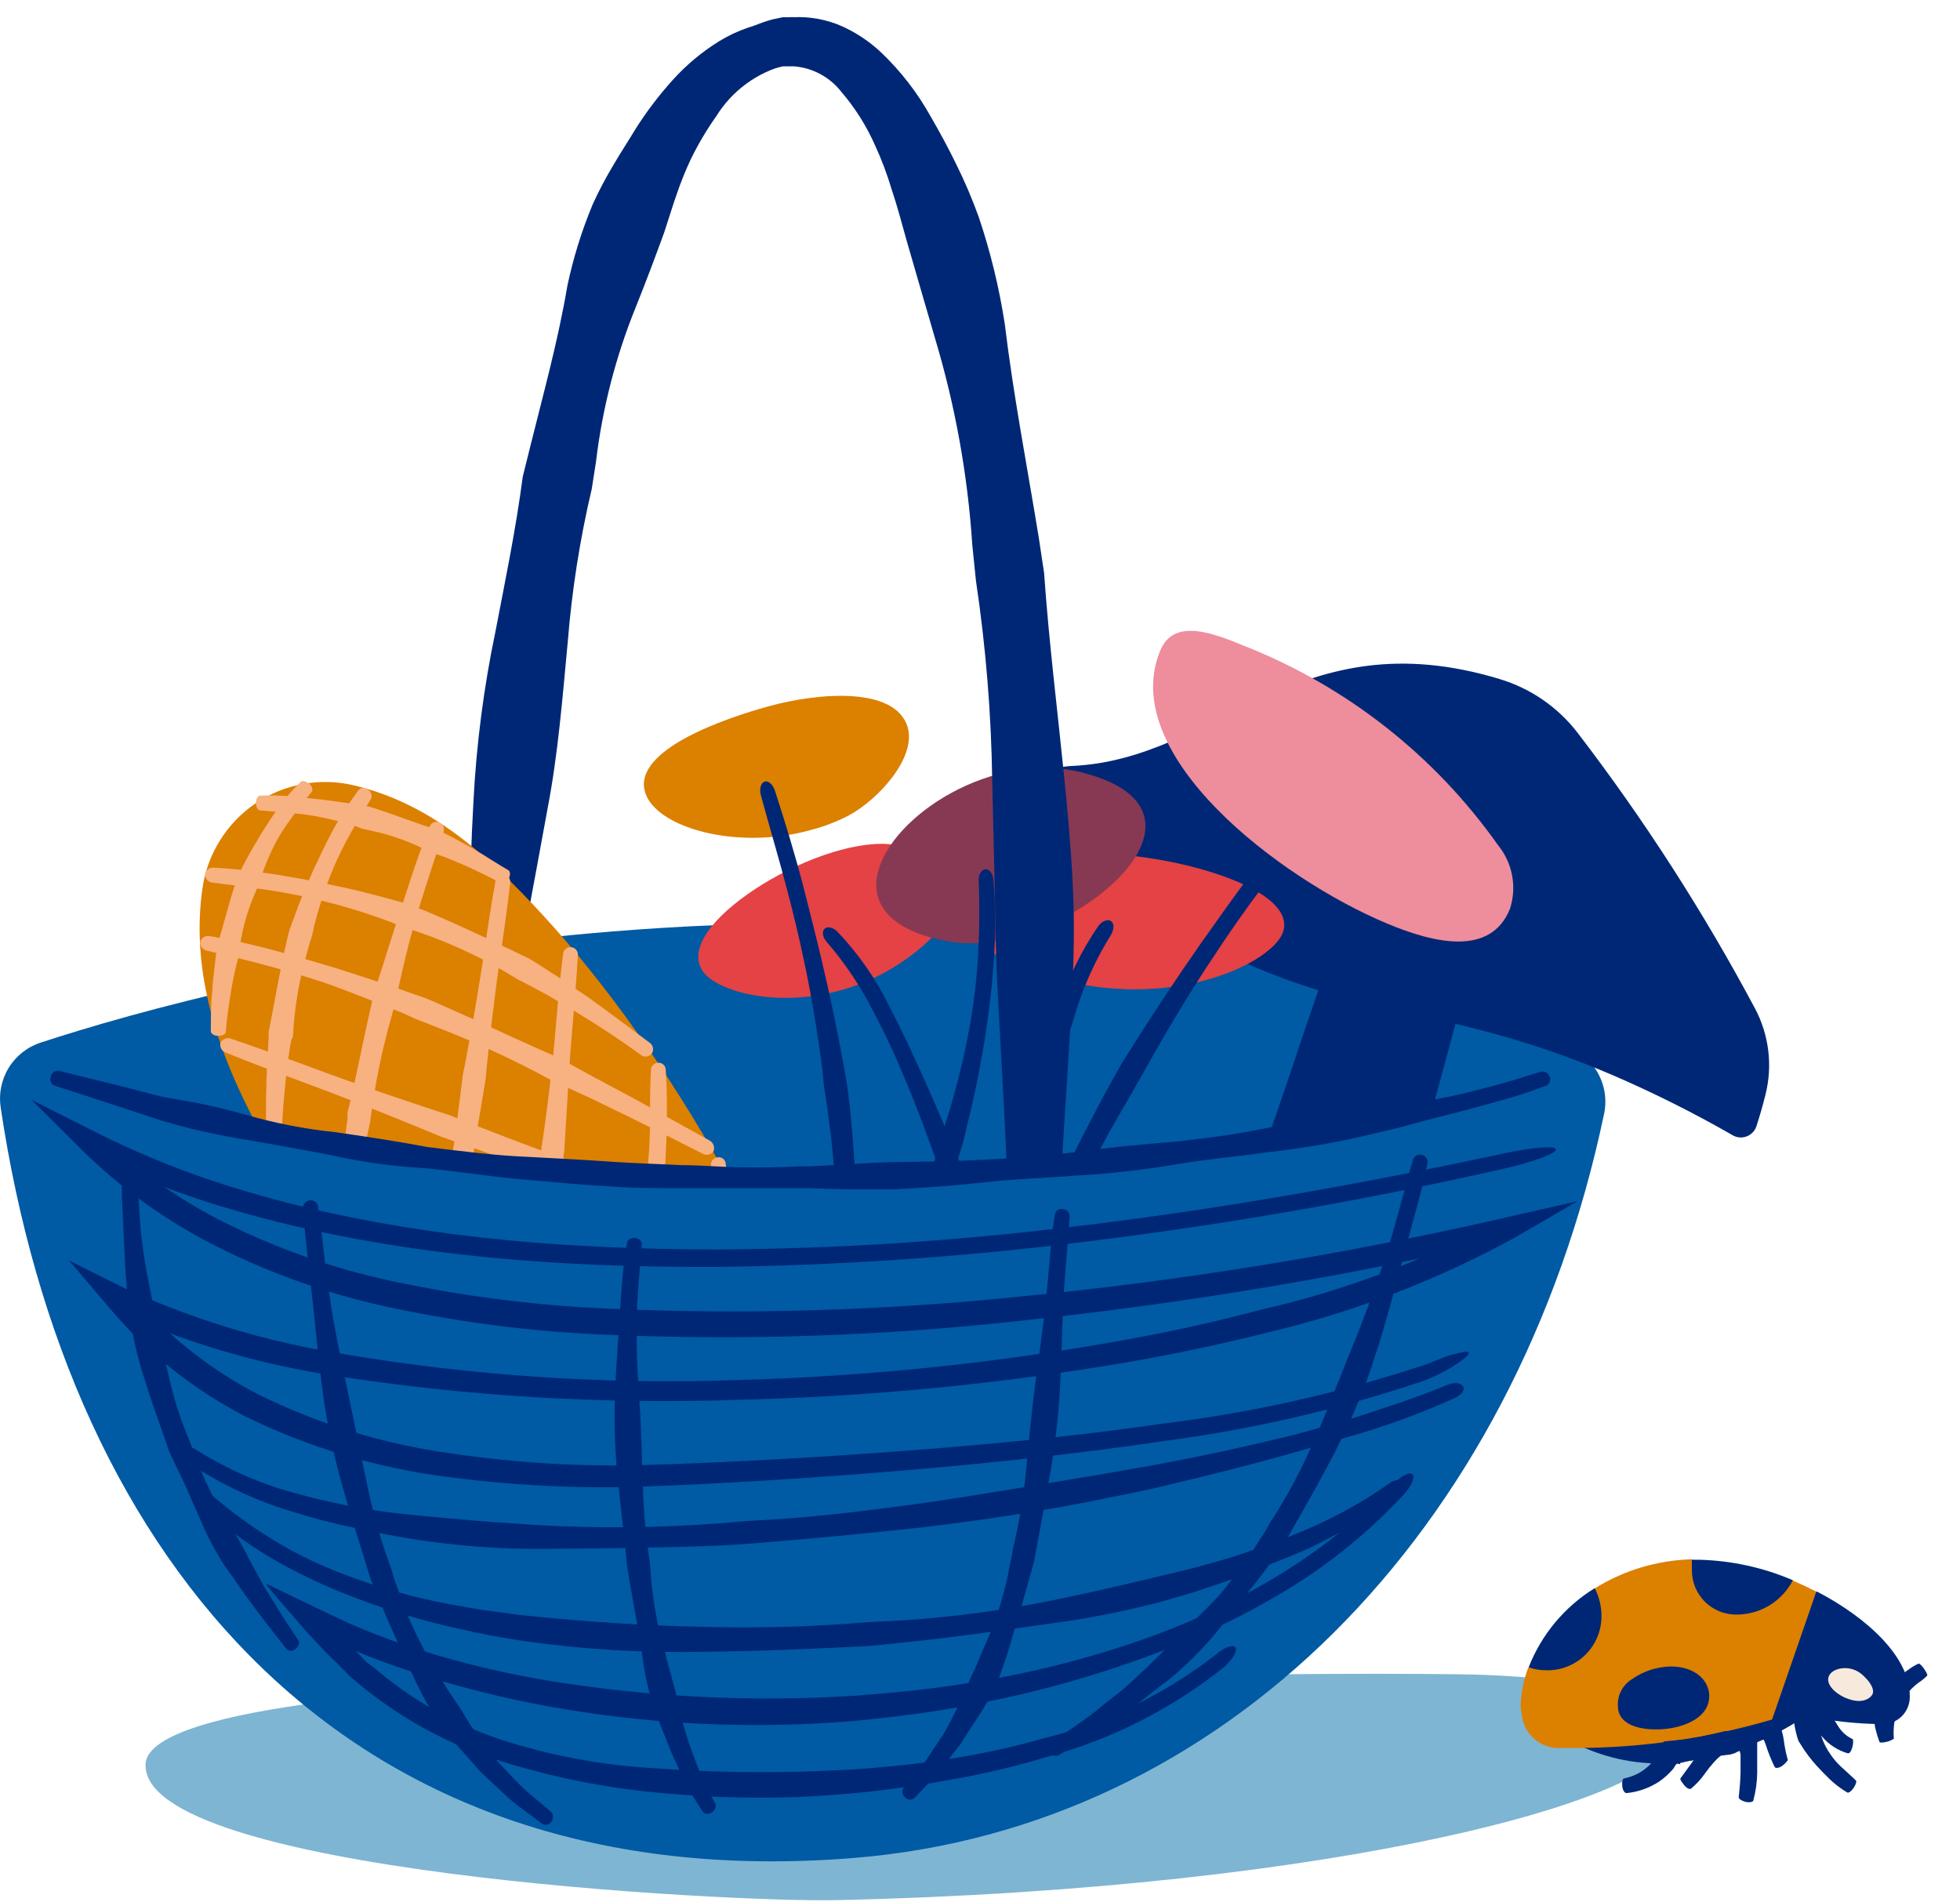 <svg width="68" height="66" viewBox="0 0 68 66" fill="none" xmlns="http://www.w3.org/2000/svg">
<path d="M39.151 58.22C42.006 58.046 49.945 58.046 51.47 58.107C53.245 58.179 58.12 58.45 58.043 60.26C57.961 62.383 46.467 65.528 29.058 65.922C25.298 66.009 4.901 64.94 5.05 61.206C5.132 59.064 16.478 58.522 18.724 58.522" fill="#7EB5D2"/>
<path d="M18.376 15.573C18.831 13.732 19.358 11.85 19.686 9.906C19.891 8.94 20.185 7.995 20.566 7.083C20.781 6.611 21.024 6.152 21.292 5.707C21.532 5.293 21.804 4.884 22.049 4.475C22.43 3.873 22.861 3.305 23.338 2.777C23.81 2.252 24.355 1.798 24.955 1.427C25.59 1.04 26.303 0.797 27.042 0.716C27.313 0.716 27.554 1.043 27.554 1.463C27.554 1.882 27.431 2.23 27.267 2.255C26.261 2.514 25.394 3.152 24.848 4.035C24.51 4.513 24.212 5.017 23.957 5.544C23.778 5.929 23.619 6.323 23.482 6.725C23.328 7.16 23.195 7.61 23.047 8.055C22.76 8.842 22.448 9.681 22.075 10.612C21.368 12.343 20.898 14.161 20.678 16.018L20.53 16.964C20.117 18.715 19.839 20.494 19.696 22.288C19.517 24.185 19.363 26.154 18.995 28.067L18.601 30.215C18.386 31.35 18.182 32.485 18.028 33.626C17.905 34.449 17.824 35.278 17.737 36.101C17.634 37.124 17.522 38.203 17.317 39.246C17.276 39.461 16.913 39.594 16.504 39.543C16.095 39.492 15.777 39.292 15.783 39.078C15.813 38.024 15.921 36.955 16.018 35.927C16.1 35.104 16.176 34.275 16.217 33.447C16.289 32.291 16.314 31.13 16.345 29.964C16.345 29.238 16.391 28.507 16.427 27.78C16.529 25.815 16.782 23.861 17.184 21.935C17.522 20.17 17.9 18.355 18.136 16.539L18.376 15.573Z" fill="#002776"/>
<path d="M54.308 36.286C54.784 36.448 55.184 36.779 55.431 37.217C55.679 37.654 55.756 38.168 55.649 38.659C52.579 53.224 42.419 63.427 29.615 64.46C12.073 65.877 2.389 54.232 0.026 38.439C-0.051 37.956 0.047 37.462 0.303 37.045C0.559 36.628 0.956 36.317 1.422 36.168C7.587 34.153 30.398 27.878 54.308 36.286Z" fill="#005AA4"/>
<path d="M63.47 59.243C63.494 59.334 63.525 59.423 63.562 59.509C63.616 59.632 63.681 59.75 63.757 59.862C63.875 60.067 64.053 60.232 64.268 60.332C64.299 60.332 64.304 60.47 64.268 60.608C64.233 60.746 64.171 60.843 64.105 60.828C63.764 60.73 63.461 60.534 63.23 60.266C63.115 60.138 63.009 60.003 62.913 59.862L62.718 59.55L62.672 59.473V59.376V59.304V59.263C62.663 59.191 62.672 59.117 62.698 59.048C62.709 59.013 62.726 58.98 62.749 58.951L62.78 58.91L63.03 59.187C63.037 59.283 63.052 59.379 63.076 59.473V59.57H63.046H62.979L62.688 59.647L62.938 59.299C62.946 59.508 62.991 59.714 63.071 59.908C63.071 59.969 63.122 60.03 63.153 60.092C63.159 60.135 63.169 60.178 63.184 60.22C63.259 60.456 63.371 60.678 63.516 60.879C63.619 61.031 63.739 61.17 63.874 61.294C64.038 61.452 64.222 61.606 64.386 61.769C64.422 61.8 64.386 61.917 64.309 62.03C64.233 62.143 64.135 62.214 64.089 62.189C63.861 62.053 63.65 61.892 63.46 61.708C63.312 61.565 63.168 61.416 63.025 61.258C62.822 61.035 62.641 60.793 62.483 60.537C62.452 60.491 62.422 60.445 62.396 60.399C62.366 60.315 62.34 60.23 62.319 60.143C62.251 59.872 62.212 59.594 62.202 59.314V59.059L62.457 58.967L62.759 58.859L62.836 58.829H62.887H62.923H63.081C63.128 58.835 63.173 58.852 63.214 58.876C63.254 58.901 63.289 58.933 63.317 58.972C63.377 59.052 63.407 59.152 63.399 59.253C63.39 59.318 63.365 59.379 63.327 59.432C63.319 59.447 63.309 59.461 63.296 59.473L63.025 59.197C63.066 59.253 63.138 59.222 63.194 59.197H63.322H63.409L63.44 59.243H63.47Z" fill="#002776"/>
<path d="M61.317 59.541C61.396 59.551 61.471 59.579 61.536 59.624C61.602 59.668 61.657 59.727 61.696 59.796C61.758 59.894 61.805 60.001 61.834 60.113C61.856 60.194 61.874 60.276 61.885 60.359C61.915 60.597 61.962 60.833 62.028 61.065C62.028 61.065 61.951 61.177 61.839 61.259C61.726 61.341 61.603 61.361 61.568 61.3C61.445 61.047 61.341 60.785 61.256 60.517C61.24 60.466 61.22 60.416 61.194 60.369C61.185 60.355 61.173 60.342 61.158 60.333C61.158 60.333 61.112 60.333 61.092 60.333H61.036C60.997 60.328 60.957 60.328 60.918 60.333C60.83 60.332 60.742 60.344 60.657 60.369C60.495 60.41 60.343 60.482 60.207 60.579C60.161 60.579 60.12 60.645 60.074 60.676L59.972 60.727C59.778 60.834 59.605 60.974 59.46 61.141C59.346 61.268 59.24 61.401 59.143 61.54C59.009 61.73 58.851 61.902 58.672 62.052C58.631 62.087 58.524 62.052 58.427 61.929C58.329 61.806 58.278 61.724 58.304 61.694L58.677 61.182L58.984 60.742C59.134 60.517 59.305 60.306 59.496 60.113C59.526 60.074 59.56 60.038 59.598 60.006L59.813 59.883C60.024 59.784 60.245 59.707 60.473 59.653C60.58 59.622 60.693 59.597 60.805 59.576L60.984 59.541L61.23 59.5H61.291L61.317 59.541Z" fill="#002776"/>
<path d="M54.385 60.348C55.368 60.898 56.476 61.185 57.603 61.181C59.411 61.119 61.163 60.544 62.657 59.524C63.53 59.711 64.419 59.809 65.312 59.816C65.559 59.817 65.797 59.721 65.974 59.549C66.151 59.377 66.253 59.142 66.258 58.895V58.829C66.258 57.504 64.811 56.139 63.031 55.213C59.828 57.126 54.615 59.662 54.385 60.348Z" fill="#002776"/>
<path d="M52.799 59.504C52.833 59.808 52.974 60.089 53.197 60.298C53.42 60.508 53.711 60.63 54.017 60.644C54.252 60.644 54.492 60.644 54.743 60.644C57.024 60.633 59.292 60.3 61.48 59.657L63.015 55.218C62.744 55.08 62.468 54.952 62.186 54.829C61.595 54.868 61.002 54.806 60.432 54.645C60.161 54.568 60.109 54.604 59.639 54.456C59.308 54.392 58.992 54.27 58.703 54.098C57.499 54.128 56.326 54.481 55.306 55.121C54.968 55.694 55.111 55.949 54.743 56.374C54.236 56.943 53.656 57.443 53.019 57.862C52.853 58.3 52.764 58.764 52.758 59.233C52.765 59.324 52.779 59.414 52.799 59.504Z" fill="#DC8000"/>
<path d="M64.596 58.088C64.872 58.333 64.985 58.538 64.985 58.691C64.985 58.845 64.775 59.013 64.504 59.013C64.028 59.013 63.425 58.62 63.425 58.272C63.425 58.032 63.696 57.873 64.008 57.873C64.223 57.873 64.431 57.949 64.596 58.088Z" fill="#F8E9DD"/>
<path d="M62.202 54.824C62.019 55.179 61.743 55.478 61.403 55.688C61.064 55.898 60.673 56.011 60.273 56.016C60.068 56.021 59.864 55.986 59.673 55.911C59.483 55.836 59.308 55.724 59.161 55.581C59.015 55.438 58.898 55.267 58.818 55.078C58.739 54.889 58.698 54.687 58.698 54.482C58.698 54.359 58.698 54.236 58.698 54.113H58.959C60.075 54.142 61.176 54.383 62.202 54.824Z" fill="#002776"/>
<path d="M53.034 57.846C53.479 56.706 54.284 55.742 55.326 55.1C55.484 55.404 55.565 55.743 55.561 56.087C55.56 56.335 55.51 56.58 55.413 56.808C55.316 57.037 55.174 57.243 54.997 57.416C54.819 57.59 54.609 57.726 54.378 57.817C54.148 57.909 53.901 57.953 53.653 57.948C53.443 57.95 53.233 57.915 53.034 57.846Z" fill="#002776"/>
<path d="M56.621 58.256C57.016 57.977 57.487 57.824 57.971 57.816C58.8 57.816 59.301 58.297 59.301 58.839C59.301 59.657 58.278 60 57.465 60C56.82 60 56.13 59.821 56.13 59.177C56.121 58.993 56.163 58.811 56.249 58.649C56.335 58.487 56.464 58.352 56.621 58.256Z" fill="#002776"/>
<path d="M58.227 61.191C58.227 61.191 58.227 61.191 58.186 61.191C58.145 61.191 58.094 61.308 58.048 61.37C57.906 61.537 57.742 61.685 57.562 61.81C57.223 62.032 56.835 62.169 56.431 62.209C56.359 62.209 56.293 62.101 56.283 61.963C56.273 61.825 56.283 61.707 56.354 61.697C56.659 61.637 56.942 61.495 57.173 61.288C57.286 61.187 57.385 61.069 57.465 60.94C57.495 60.895 57.521 60.847 57.541 60.797C57.587 60.71 57.638 60.587 57.69 60.48C57.741 60.373 57.771 60.429 57.818 60.408L58.37 60.352C58.508 60.352 58.646 60.316 58.779 60.291C59.05 60.245 59.316 60.183 59.577 60.122L59.848 60.06H60.053L60.964 59.948V60.71V61.513C60.959 61.833 60.914 62.151 60.831 62.459C60.831 62.52 60.682 62.546 60.549 62.51C60.416 62.474 60.319 62.408 60.324 62.352C60.355 62.07 60.38 61.779 60.386 61.492V61.155C60.386 61.042 60.386 60.889 60.386 60.879C60.378 60.834 60.368 60.789 60.355 60.746C60.297 60.764 60.242 60.79 60.191 60.822L60.038 60.869L59.756 60.904C59.49 60.94 59.219 60.971 58.948 61.022C58.812 61.042 58.677 61.069 58.544 61.104L58.344 61.155C58.278 61.155 58.309 61.155 58.293 61.191C58.278 61.227 58.232 61.186 58.227 61.191Z" fill="#002776"/>
<path d="M65.783 59.56C65.759 59.599 65.743 59.642 65.737 59.688C65.721 59.757 65.711 59.827 65.706 59.897C65.693 60.038 65.693 60.181 65.706 60.322C65.706 60.322 65.599 60.398 65.46 60.429C65.322 60.46 65.21 60.47 65.205 60.429C65.143 60.262 65.092 60.091 65.051 59.918C65.051 59.826 65.015 59.734 65.005 59.636C64.995 59.539 65.005 59.504 65.005 59.427V59.376C65.11 59.091 65.235 58.814 65.379 58.547L65.46 58.424L65.542 58.373C65.68 58.271 65.824 58.184 65.952 58.102C66.079 58.02 66.136 57.979 66.223 57.918C66.33 57.836 66.447 57.767 66.571 57.714C66.596 57.714 66.678 57.785 66.755 57.898C66.832 58.01 66.883 58.117 66.862 58.133C66.77 58.228 66.667 58.312 66.555 58.383C66.476 58.443 66.4 58.508 66.33 58.578C66.234 58.668 66.153 58.774 66.09 58.89V58.951L66.023 59.018C65.951 59.072 65.897 59.145 65.866 59.23C65.835 59.314 65.829 59.406 65.849 59.493L65.783 59.56Z" fill="#002776"/>
<path d="M38.358 54.394C38.346 55.128 38.213 55.856 37.964 56.547C37.883 56.753 37.774 56.947 37.642 57.125C38.801 56.939 39.851 56.33 40.588 55.417C40.55 55.971 40.416 56.514 40.194 57.023C40.055 57.354 39.884 57.671 39.683 57.969C40.409 57.565 40.737 56.716 41.218 56.015C41.095 56.8 40.83 57.556 40.435 58.245L41.187 57.918C43.085 54.895 43.919 54.056 46.354 48.349C46.962 46.917 47.51 45.459 48.011 43.981C47.481 43.606 46.911 43.289 46.313 43.035C45.245 42.606 44.133 42.294 42.998 42.104C42.911 42.319 42.824 42.529 42.732 42.744C40.826 47.228 38.277 51.411 35.166 55.161C35.059 55.459 34.978 55.765 34.925 56.077C35.614 55.743 36.205 55.24 36.644 54.614L35.861 56.189C36.788 55.733 37.631 55.127 38.358 54.394Z" fill="#005AA4"/>
<path d="M43.878 39.792C43.08 41.838 41.831 42.15 41.831 42.15C41.803 42.257 41.819 42.371 41.874 42.467C41.93 42.563 42.021 42.633 42.128 42.662C42.628 42.793 43.148 42.836 43.663 42.789C43.663 43.219 43.775 43.419 43.949 43.49C44.123 43.562 44.543 43.49 45.126 43.383C45.274 43.664 45.356 43.894 45.505 43.971C45.653 44.048 45.77 43.971 46.016 43.756C46.267 43.981 46.62 44.626 46.942 44.779C47.106 44.85 47.259 44.779 47.392 44.482V44.421C47.755 44.585 48.114 44.932 48.497 45.075C48.582 45.115 48.671 45.142 48.763 45.157C48.342 44.186 48.293 43.094 48.625 42.089C49.034 40.795 49.413 39.491 49.776 38.187C49.848 37.931 49.776 37.629 49.863 37.373C50.037 35.936 50.733 34.642 51.101 33.257L46.916 31.262C45.781 34.014 44.901 36.939 43.878 39.792Z" fill="#002776"/>
<path d="M45.576 43.767C45.578 43.745 45.578 43.723 45.576 43.7C45.579 43.682 45.579 43.663 45.576 43.644V43.614L45.668 43.562C45.79 43.479 45.906 43.389 46.016 43.291C46.164 43.399 46.318 43.537 46.487 43.675L46.625 43.823L46.707 43.915C46.751 43.963 46.79 44.014 46.824 44.069C46.859 44.124 46.89 44.183 46.916 44.243C46.94 44.291 46.967 44.337 46.998 44.381L47.055 44.442C47.055 44.442 47.055 44.478 47.055 44.488C47.055 44.498 47.055 44.56 47.055 44.534C47.049 44.515 47.038 44.497 47.024 44.483C47.072 44.447 47.111 44.399 47.136 44.345C47.136 44.345 47.264 44.345 47.397 44.391C47.53 44.437 47.623 44.508 47.612 44.544C47.576 44.664 47.519 44.777 47.443 44.877C47.385 44.955 47.307 45.016 47.217 45.052C47.127 45.089 47.028 45.101 46.932 45.086C46.779 45.06 46.635 44.997 46.512 44.902L46.313 44.754C46.245 44.705 46.182 44.65 46.124 44.59C46.078 44.538 46.035 44.483 45.996 44.427C45.978 44.401 45.962 44.373 45.95 44.345C45.95 44.304 45.95 44.237 45.919 44.243L45.873 44.283C45.846 44.301 45.817 44.315 45.786 44.324C45.699 44.356 45.607 44.37 45.515 44.365C45.386 44.354 45.263 44.304 45.162 44.222C45.1 44.156 45.047 44.082 45.003 44.002L44.932 43.864C44.932 43.864 44.901 43.828 44.891 43.828H44.855C44.855 43.828 44.855 43.828 44.814 43.859L44.599 43.91C44.518 43.928 44.436 43.94 44.353 43.946H44.215C44.065 43.946 43.916 43.911 43.781 43.844C43.682 43.792 43.597 43.716 43.535 43.624C43.453 43.503 43.401 43.364 43.382 43.22V43.112V43.066C43.382 43.066 43.32 43.066 43.284 43.066C43.16 43.075 43.035 43.075 42.911 43.066C42.88 43.066 42.86 42.944 42.865 42.806C42.87 42.667 42.901 42.555 42.931 42.55C43.116 42.521 43.303 42.51 43.489 42.519C43.622 42.519 43.776 42.519 43.908 42.519V42.688C43.925 42.826 43.952 42.963 43.99 43.097C44.006 43.12 44.029 43.137 44.057 43.143C44.072 43.148 44.088 43.148 44.103 43.143H44.129H44.205L44.395 43.112L44.983 43.051L45.295 43.02C45.372 43.194 45.453 43.363 45.53 43.532L45.576 43.624L45.607 43.675H45.633L45.581 43.726C45.566 43.767 45.571 43.813 45.576 43.767Z" fill="#002776"/>
<path d="M48.712 41.819C49.592 38.976 50.343 36.091 51.106 33.232L46.921 31.238C46.21 32.961 45.606 34.741 45.003 36.526C46.643 37.97 47.914 39.785 48.712 41.819Z" fill="#002776"/>
<path d="M35.089 27.714L35.406 27.376C35.879 26.888 36.522 26.6 37.202 26.573C42.251 26.343 44.998 21.423 52.037 23.561C53.097 23.882 54.032 24.523 54.713 25.397C57.028 28.416 59.091 31.62 60.882 34.976C61.374 35.896 61.506 36.966 61.251 37.978C61.159 38.346 61.056 38.709 60.939 39.067C60.913 39.148 60.869 39.223 60.81 39.285C60.752 39.347 60.68 39.395 60.601 39.425C60.521 39.456 60.436 39.468 60.351 39.461C60.266 39.454 60.183 39.428 60.11 39.384C58.754 38.606 57.356 37.906 55.92 37.288C50.682 35.053 47.709 35.329 43.556 33.559C40.578 32.291 38 30.378 35.258 28.736C35.171 28.688 35.096 28.62 35.039 28.538C34.982 28.457 34.944 28.364 34.928 28.265C34.912 28.167 34.918 28.067 34.946 27.971C34.974 27.876 35.023 27.788 35.089 27.714Z" fill="#002776"/>
<path d="M24.248 55.111C24.838 55.338 25.478 55.407 26.103 55.312C26.729 55.215 27.318 54.958 27.813 54.564C28.308 54.17 28.692 53.654 28.926 53.067C29.16 52.479 29.237 51.84 29.149 51.214C29.087 50.764 29.01 50.345 28.929 49.992C27.634 44.192 23.209 36.495 18.825 31.739C16.937 29.694 14.988 27.883 12.267 27.244C11.685 27.107 11.082 27.093 10.495 27.203C9.907 27.312 9.349 27.542 8.856 27.879C8.363 28.216 7.945 28.651 7.63 29.159C7.314 29.666 7.107 30.233 7.023 30.824C6.271 36.066 9.898 41.794 16.073 48.493C19.684 52.391 22.033 54.257 24.248 55.111Z" fill="#DC8000"/>
<path d="M15.311 28.849L15.777 29.094C15.997 29.217 16.217 29.329 16.431 29.457C16.846 29.692 17.245 29.969 17.644 30.194C17.71 30.24 17.71 30.378 17.644 30.495C17.578 30.613 17.455 30.679 17.383 30.639C16.974 30.424 16.559 30.219 16.14 30.03L15.48 29.754L15.004 29.585L14.892 29.549C14.27 29.219 13.605 28.977 12.917 28.828L12.564 28.751L12.349 28.669C11.942 28.536 11.527 28.429 11.106 28.347C10.803 28.288 10.498 28.243 10.19 28.214L9.024 28.117C8.942 28.117 8.881 27.989 8.881 27.851C8.881 27.713 8.947 27.606 9.034 27.601C9.441 27.586 9.847 27.6 10.252 27.642L11.203 27.744C11.643 27.805 12.088 27.861 12.528 27.938L12.764 27.974C12.886 28.01 13.009 28.041 13.127 28.087C13.817 28.306 14.508 28.598 15.214 28.792L15.311 28.849Z" fill="#F8B181"/>
<path d="M18.554 33.376L19.352 33.887C19.726 34.143 20.114 34.398 20.477 34.649C21.183 35.16 21.869 35.672 22.549 36.183C22.605 36.226 22.643 36.288 22.654 36.358C22.666 36.427 22.65 36.498 22.611 36.557C22.567 36.611 22.503 36.646 22.433 36.655C22.364 36.663 22.293 36.645 22.237 36.603C21.542 36.091 20.836 35.631 20.109 35.186C19.741 34.951 19.352 34.736 18.974 34.511L18.155 34.076L17.961 33.979C16.863 33.29 15.689 32.733 14.461 32.317L13.832 32.107C13.699 32.051 13.571 31.99 13.433 31.944C12.695 31.67 11.942 31.439 11.177 31.253C10.625 31.105 10.067 31.008 9.504 30.91C8.803 30.803 8.077 30.706 7.356 30.619C7.287 30.61 7.224 30.576 7.18 30.523C7.135 30.47 7.112 30.402 7.115 30.333C7.124 30.265 7.159 30.203 7.212 30.16C7.266 30.117 7.334 30.097 7.402 30.102C8.138 30.138 8.885 30.235 9.602 30.343C10.169 30.44 10.742 30.537 11.31 30.66C12.108 30.818 12.891 31.013 13.679 31.233C13.817 31.263 13.95 31.309 14.088 31.35L14.733 31.591C15.955 32.102 17.168 32.685 18.37 33.263L18.554 33.376Z" fill="#F8B181"/>
<path d="M19.742 36.898L20.678 37.41L22.049 38.141L24.607 39.563C24.674 39.596 24.727 39.653 24.754 39.723C24.782 39.793 24.782 39.871 24.755 39.941C24.712 40.003 24.647 40.046 24.574 40.06C24.5 40.075 24.424 40.059 24.361 40.018C23.491 39.573 22.622 39.138 21.742 38.709L20.381 38.049L19.409 37.609L19.184 37.507C17.876 36.792 16.523 36.165 15.132 35.63C14.897 35.533 14.662 35.446 14.426 35.354L13.976 35.149C13.147 34.808 12.307 34.479 11.454 34.162C10.84 33.953 10.216 33.758 9.592 33.59C8.809 33.37 7.996 33.175 7.193 32.986C7.12 32.974 7.054 32.934 7.008 32.875C6.963 32.816 6.941 32.743 6.947 32.669C6.97 32.599 7.018 32.54 7.083 32.505C7.148 32.469 7.224 32.46 7.295 32.48C8.123 32.623 8.942 32.809 9.751 33.037C10.385 33.206 11.009 33.4 11.643 33.584C12.518 33.866 13.393 34.142 14.258 34.454L14.718 34.612C14.958 34.709 15.194 34.812 15.429 34.919C16.79 35.513 18.166 36.182 19.552 36.77L19.742 36.898Z" fill="#F8B181"/>
<path d="M20.902 40.657L21.926 41.076L23.404 41.664L26.212 42.769C26.286 42.792 26.348 42.841 26.387 42.907C26.426 42.974 26.439 43.052 26.422 43.127C26.387 43.195 26.327 43.247 26.254 43.271C26.181 43.294 26.102 43.289 26.034 43.255L23.164 42.263L21.675 41.751L20.621 41.404L20.375 41.327C18.953 40.713 17.46 40.191 16.017 39.685L15.27 39.424L14.794 39.225C13.919 38.867 13.05 38.514 12.165 38.171C11.534 37.926 10.899 37.685 10.262 37.45C9.469 37.159 8.65 36.852 7.852 36.525C7.78 36.504 7.718 36.457 7.68 36.392C7.642 36.327 7.63 36.25 7.648 36.177C7.684 36.11 7.744 36.059 7.816 36.034C7.888 36.009 7.967 36.013 8.036 36.044C8.86 36.32 9.679 36.622 10.477 36.913C11.111 37.148 11.745 37.384 12.385 37.604C13.275 37.921 14.175 38.222 15.07 38.519L15.546 38.672L16.293 38.964C17.71 39.516 19.184 40.094 20.667 40.554L20.902 40.657Z" fill="#F8B181"/>
<path d="M21.854 44.356C22.207 44.468 22.555 44.586 22.913 44.688C23.425 44.826 23.936 44.98 24.448 45.097C25.425 45.348 26.417 45.547 27.41 45.721C27.487 45.729 27.558 45.766 27.609 45.823C27.66 45.881 27.688 45.956 27.686 46.033C27.686 46.171 27.507 46.258 27.328 46.233C26.305 46.09 25.282 45.936 24.289 45.721C23.778 45.624 23.266 45.496 22.724 45.379L21.629 45.118L21.368 45.056C19.884 44.545 18.365 44.034 16.917 43.451C16.667 43.359 16.406 43.251 16.171 43.149L15.7 42.919C14.835 42.505 13.986 42.07 13.142 41.63L11.321 40.663C10.564 40.259 9.786 39.83 9.049 39.37C9.011 39.358 8.975 39.338 8.946 39.312C8.916 39.285 8.893 39.251 8.878 39.214C8.863 39.177 8.856 39.137 8.859 39.097C8.861 39.057 8.873 39.018 8.893 38.983C8.913 38.948 8.94 38.918 8.973 38.895C9.006 38.873 9.044 38.858 9.084 38.851C9.123 38.845 9.164 38.848 9.202 38.86C9.241 38.872 9.276 38.892 9.305 38.919L11.597 40.188C12.196 40.51 12.799 40.822 13.418 41.114C14.273 41.528 15.142 41.906 16.017 42.259L16.483 42.438L17.219 42.76C18.639 43.398 20.111 43.911 21.619 44.294L21.854 44.356Z" fill="#F8B181"/>
<path d="M23.373 48.488C23.7 48.575 24.028 48.672 24.36 48.743C24.841 48.836 25.322 48.943 25.808 49.03L27.189 49.25L28.581 49.403C28.655 49.406 28.726 49.437 28.779 49.49C28.831 49.544 28.861 49.615 28.862 49.69C28.857 49.725 28.844 49.76 28.825 49.791C28.806 49.822 28.781 49.848 28.751 49.869C28.721 49.89 28.688 49.905 28.653 49.913C28.617 49.921 28.581 49.921 28.545 49.915L27.118 49.823L25.695 49.669L24.222 49.449L23.199 49.265L22.953 49.224C21.552 48.8 20.119 48.375 18.764 47.854L18.068 47.572C17.92 47.501 17.776 47.424 17.633 47.347C16.835 46.943 16.063 46.504 15.3 46.038C14.753 45.701 14.216 45.358 13.684 45.015C13.024 44.57 12.354 44.09 11.719 43.583C11.686 43.566 11.657 43.541 11.634 43.511C11.611 43.482 11.595 43.447 11.586 43.41C11.578 43.374 11.578 43.336 11.585 43.299C11.593 43.262 11.609 43.227 11.631 43.197C11.653 43.167 11.682 43.142 11.715 43.124C11.748 43.106 11.785 43.095 11.822 43.092C11.86 43.09 11.897 43.095 11.933 43.108C11.968 43.122 12 43.142 12.026 43.169L14.006 44.54C14.518 44.887 15.06 45.22 15.612 45.527C16.372 45.956 17.156 46.34 17.96 46.677C18.104 46.734 18.242 46.795 18.385 46.846L19.06 47.148C20.372 47.729 21.744 48.16 23.153 48.432L23.373 48.488Z" fill="#F8B181"/>
<path d="M25 51.863L25.727 52.057C26.079 52.118 26.427 52.211 26.785 52.257C27.462 52.369 28.146 52.436 28.832 52.456C28.895 52.466 28.951 52.498 28.992 52.547C29.032 52.596 29.054 52.658 29.052 52.722C29.055 52.785 29.033 52.847 28.991 52.895C28.949 52.943 28.89 52.972 28.827 52.978C28.116 52.99 27.406 52.965 26.698 52.901C26.325 52.875 25.962 52.809 25.593 52.763L24.826 52.64L24.642 52.614C23.619 52.282 22.545 51.965 21.537 51.592C21.363 51.53 21.194 51.459 21.025 51.392L20.698 51.234C20.11 50.947 19.526 50.64 18.943 50.339L17.69 49.674C17.178 49.398 16.641 49.101 16.155 48.779C16.105 48.741 16.071 48.686 16.06 48.625C16.049 48.563 16.061 48.499 16.094 48.447C16.123 48.392 16.172 48.349 16.23 48.328C16.288 48.306 16.353 48.306 16.411 48.329L17.981 49.168C18.391 49.388 18.805 49.602 19.23 49.797C19.813 50.073 20.416 50.308 21.02 50.543L21.342 50.651C21.506 50.722 21.67 50.804 21.854 50.871C22.819 51.302 23.832 51.614 24.872 51.801L25 51.863Z" fill="#F8B181"/>
<path d="M25.558 53.654L26.023 53.761C26.253 53.792 26.478 53.838 26.709 53.863C27.141 53.926 27.576 53.965 28.013 53.981C28.09 53.981 28.156 54.104 28.156 54.242C28.156 54.38 28.1 54.498 28.018 54.498C27.563 54.498 27.102 54.528 26.647 54.498C26.407 54.498 26.171 54.498 25.936 54.462L25.424 54.426H25.307C24.626 54.237 23.931 54.104 23.261 53.914C23.143 53.914 23.03 53.853 22.913 53.822L22.698 53.73C22.304 53.572 21.915 53.398 21.526 53.219L20.692 52.846C20.341 52.697 19.999 52.526 19.669 52.334C19.603 52.293 19.598 52.16 19.669 52.038C19.741 51.915 19.838 51.848 19.91 51.874L20.933 52.344C21.199 52.467 21.475 52.58 21.751 52.677C22.141 52.813 22.537 52.929 22.938 53.025L23.148 53.071L23.475 53.183C24.109 53.415 24.772 53.556 25.445 53.603L25.558 53.654Z" fill="#F8B181"/>
<path d="M8.287 33.151C8.241 33.319 8.195 33.483 8.159 33.662C8.123 33.841 8.052 34.148 8.016 34.394C7.934 34.859 7.873 35.329 7.832 35.8C7.832 35.882 7.699 35.943 7.561 35.938C7.422 35.933 7.315 35.861 7.315 35.774C7.315 35.263 7.315 34.797 7.371 34.307C7.371 34.051 7.422 33.795 7.443 33.544L7.504 33.033V32.905C7.734 32.184 7.908 31.438 8.144 30.721C8.179 30.596 8.222 30.474 8.272 30.353L8.384 30.128C8.594 29.714 8.829 29.315 9.065 28.916C9.249 28.64 9.418 28.354 9.617 28.088C9.856 27.737 10.132 27.413 10.441 27.121C10.507 27.065 10.635 27.121 10.732 27.193C10.829 27.264 10.865 27.413 10.814 27.474C10.563 27.786 10.303 28.098 10.083 28.42C9.893 28.674 9.722 28.94 9.571 29.218C9.369 29.608 9.198 30.013 9.059 30.43L8.993 30.65C8.942 30.762 8.896 30.875 8.85 30.987C8.558 31.65 8.37 32.354 8.292 33.074L8.287 33.151Z" fill="#F8B181"/>
<path d="M10.103 36.096C10.062 36.337 10.021 36.572 9.99 36.812C9.949 37.16 9.903 37.508 9.878 37.835C9.811 38.495 9.776 39.16 9.755 39.825C9.746 39.886 9.714 39.942 9.666 39.981C9.617 40.02 9.556 40.039 9.494 40.034C9.433 40.039 9.372 40.02 9.324 39.981C9.277 39.942 9.246 39.886 9.238 39.825C9.238 39.145 9.213 38.464 9.238 37.779C9.238 37.426 9.264 37.073 9.279 36.72L9.32 35.974V35.8C9.53 34.777 9.694 33.724 9.929 32.731C9.965 32.552 10.006 32.378 10.057 32.22L10.18 31.893C10.389 31.289 10.64 30.701 10.901 30.118C11.101 29.704 11.29 29.284 11.51 28.88C11.783 28.364 12.096 27.87 12.446 27.402C12.491 27.36 12.55 27.336 12.612 27.336C12.674 27.336 12.734 27.36 12.778 27.402C12.83 27.435 12.867 27.485 12.884 27.544C12.901 27.602 12.896 27.664 12.87 27.719C12.574 28.2 12.277 28.686 12.016 29.177C11.809 29.567 11.623 29.968 11.459 30.379C11.233 30.952 11.045 31.54 10.896 32.138L10.829 32.455C10.773 32.619 10.722 32.788 10.676 32.967C10.387 33.94 10.215 34.944 10.164 35.958L10.103 36.096Z" fill="#F8B181"/>
<path d="M12.84 38.934L12.661 39.758C12.589 40.156 12.508 40.555 12.446 40.954C12.313 41.711 12.201 42.489 12.109 43.23C12.1 43.297 12.065 43.358 12.011 43.399C11.957 43.44 11.889 43.459 11.822 43.45C11.789 43.447 11.757 43.438 11.728 43.423C11.698 43.408 11.672 43.388 11.651 43.362C11.629 43.337 11.613 43.308 11.603 43.276C11.593 43.245 11.589 43.212 11.592 43.179C11.653 42.401 11.72 41.645 11.807 40.852C11.842 40.448 11.904 40.044 11.95 39.64L12.057 38.796V38.597C12.349 37.436 12.569 36.239 12.83 35.088L12.968 34.49L13.086 34.111L13.746 32.03L14.232 30.542C14.436 29.923 14.656 29.284 14.907 28.67C14.919 28.639 14.938 28.611 14.961 28.588C14.984 28.564 15.011 28.546 15.042 28.533C15.072 28.52 15.105 28.513 15.138 28.513C15.171 28.513 15.204 28.519 15.234 28.532C15.295 28.554 15.346 28.598 15.375 28.656C15.405 28.714 15.411 28.781 15.393 28.844C15.188 29.473 14.979 30.107 14.779 30.726C14.615 31.237 14.467 31.708 14.329 32.209C14.134 32.904 13.971 33.605 13.817 34.311L13.746 34.684L13.582 35.272C13.257 36.412 13.017 37.575 12.866 38.75L12.84 38.934Z" fill="#F8B181"/>
<path d="M16.161 42.232L15.987 43.158L15.751 44.503L15.311 47.06C15.301 47.13 15.265 47.192 15.209 47.235C15.154 47.278 15.084 47.298 15.015 47.29C14.946 47.276 14.885 47.235 14.845 47.177C14.805 47.119 14.789 47.048 14.8 46.978L15.112 44.421L15.271 43.081L15.368 42.14V41.92C15.639 40.627 15.808 39.282 15.971 37.988L16.053 37.312L16.14 36.883C16.288 36.09 16.437 35.297 16.565 34.505C16.662 33.932 16.749 33.359 16.836 32.786C16.938 32.071 17.051 31.329 17.184 30.603C17.184 30.565 17.192 30.528 17.207 30.494C17.222 30.46 17.245 30.43 17.273 30.405C17.301 30.381 17.334 30.363 17.37 30.352C17.406 30.341 17.444 30.338 17.481 30.344C17.518 30.349 17.553 30.362 17.585 30.382C17.616 30.402 17.643 30.429 17.664 30.46C17.684 30.491 17.697 30.527 17.703 30.564C17.708 30.601 17.706 30.638 17.695 30.674C17.613 31.411 17.506 32.152 17.404 32.868C17.322 33.441 17.235 34.014 17.168 34.592C17.061 35.395 16.974 36.198 16.887 37.001L16.851 37.425L16.739 38.1C16.519 39.389 16.294 40.724 16.186 42.053L16.161 42.232Z" fill="#F8B181"/>
<path d="M18.882 44.745L18.657 45.67C18.539 46.11 18.442 46.555 18.309 46.995C18.074 47.829 17.798 48.647 17.506 49.46C17.484 49.526 17.437 49.581 17.375 49.614C17.313 49.646 17.241 49.653 17.174 49.634C17.108 49.608 17.056 49.557 17.026 49.494C16.997 49.43 16.993 49.358 17.015 49.291C17.274 48.48 17.496 47.656 17.68 46.821C17.787 46.392 17.859 45.952 17.951 45.517C18.007 45.21 18.053 44.903 18.099 44.596L18.13 44.382C18.424 43.102 18.622 41.803 18.724 40.495L18.785 39.825L18.851 39.39C18.964 38.602 19.066 37.805 19.148 37.007C19.215 36.434 19.261 35.861 19.312 35.283C19.373 34.567 19.44 33.826 19.537 33.094C19.54 33.061 19.55 33.028 19.565 32.998C19.581 32.968 19.602 32.942 19.628 32.92C19.654 32.899 19.684 32.883 19.716 32.873C19.748 32.862 19.782 32.859 19.816 32.862C19.849 32.865 19.882 32.874 19.912 32.89C19.942 32.906 19.968 32.927 19.99 32.953C20.012 32.979 20.028 33.009 20.038 33.041C20.048 33.073 20.052 33.107 20.049 33.141C20.008 33.877 19.946 34.619 19.885 35.34C19.839 35.913 19.788 36.485 19.752 37.063L19.604 39.477L19.578 39.901L19.491 40.582C19.317 41.876 19.102 43.211 18.938 44.54L18.882 44.745Z" fill="#F8B181"/>
<path d="M21.726 47.7L21.394 48.508C21.22 48.892 21.066 49.281 20.882 49.654C20.55 50.375 20.171 51.071 19.777 51.756C19.761 51.785 19.739 51.809 19.713 51.83C19.687 51.85 19.657 51.864 19.625 51.873C19.593 51.882 19.56 51.884 19.527 51.879C19.494 51.875 19.463 51.864 19.434 51.848C19.376 51.815 19.332 51.762 19.312 51.698C19.292 51.634 19.298 51.565 19.327 51.505C19.684 50.814 20.007 50.106 20.294 49.383C20.452 49.015 20.58 48.626 20.724 48.253C20.816 47.987 20.892 47.711 20.974 47.44L21.03 47.25C21.468 46.144 21.777 44.991 21.951 43.813C21.992 43.614 22.018 43.415 22.043 43.21L22.13 42.826C22.274 42.117 22.381 41.401 22.453 40.678C22.509 40.167 22.54 39.656 22.55 39.114C22.55 38.459 22.55 37.789 22.581 37.119C22.584 37.053 22.613 36.991 22.66 36.944C22.707 36.898 22.77 36.871 22.836 36.868C22.902 36.866 22.966 36.889 23.015 36.933C23.064 36.977 23.093 37.038 23.097 37.104C23.143 37.784 23.148 38.469 23.128 39.149C23.128 39.661 23.087 40.208 23.061 40.745C23.015 41.481 22.959 42.223 22.877 42.965L22.836 43.353C22.795 43.563 22.76 43.767 22.714 43.972C22.463 45.153 22.12 46.345 21.808 47.552L21.726 47.7Z" fill="#F8B181"/>
<path d="M23.946 50.001L23.604 50.717C23.43 51.06 23.266 51.407 23.092 51.74C22.746 52.373 22.367 52.988 21.956 53.581C21.918 53.633 21.86 53.668 21.796 53.677C21.731 53.687 21.666 53.671 21.614 53.632C21.56 53.597 21.522 53.544 21.505 53.483C21.488 53.422 21.494 53.357 21.521 53.3C21.899 52.698 22.24 52.075 22.545 51.433C22.708 51.111 22.836 50.768 22.985 50.41C23.082 50.175 23.159 49.929 23.245 49.689L23.302 49.52C23.748 48.544 24.061 47.512 24.233 46.452C24.274 46.273 24.299 46.089 24.325 45.91L24.407 45.562C24.541 44.92 24.637 44.271 24.693 43.618C24.729 43.143 24.744 42.672 24.734 42.197C24.734 41.609 24.693 41 24.663 40.397C24.665 40.333 24.691 40.273 24.735 40.227C24.78 40.182 24.84 40.155 24.903 40.151C24.965 40.142 25.027 40.157 25.078 40.194C25.128 40.23 25.163 40.284 25.174 40.345C25.261 40.959 25.307 41.577 25.312 42.197C25.312 42.678 25.312 43.163 25.312 43.654C25.312 44.329 25.246 45.01 25.169 45.7L25.128 46.058C25.092 46.247 25.056 46.437 25.01 46.626C24.76 47.7 24.412 48.779 24.084 49.853L23.946 50.001Z" fill="#F8B181"/>
<path d="M25.102 52.082L24.724 52.558C24.534 52.783 24.355 53.013 24.161 53.228C23.793 53.642 23.409 54.036 23.005 54.409C22.933 54.476 22.795 54.445 22.698 54.348C22.601 54.251 22.575 54.113 22.642 54.041C23.008 53.653 23.349 53.243 23.665 52.814C23.834 52.594 23.982 52.358 24.14 52.133L24.442 51.622L24.504 51.499C25.004 50.857 25.404 50.144 25.691 49.382C25.747 49.254 25.793 49.126 25.839 48.993L25.962 48.753C26.172 48.306 26.352 47.844 26.499 47.372C26.602 47.036 26.686 46.695 26.749 46.349C26.831 45.915 26.888 45.459 26.949 45.009C26.949 44.917 27.082 44.851 27.22 44.856C27.358 44.861 27.466 44.948 27.46 45.045C27.453 45.519 27.403 45.992 27.312 46.457C27.251 46.825 27.164 47.183 27.087 47.546C26.959 48.057 26.826 48.569 26.663 49.05L26.581 49.31C26.527 49.447 26.465 49.58 26.396 49.709C26.028 50.466 25.593 51.213 25.194 51.975L25.102 52.082Z" fill="#F8B181"/>
<path d="M27.041 53.228L26.765 53.668C26.622 53.878 26.499 54.093 26.345 54.292C26.068 54.672 25.769 55.036 25.45 55.382C25.394 55.443 25.261 55.417 25.158 55.325C25.056 55.233 25.01 55.111 25.056 55.044C25.332 54.691 25.582 54.319 25.803 53.929C25.926 53.735 26.023 53.52 26.13 53.321C26.238 53.121 26.263 53.019 26.325 52.87L26.366 52.763C26.723 52.178 26.979 51.536 27.123 50.866C27.154 50.753 27.174 50.636 27.2 50.523L27.276 50.308C27.505 49.623 27.644 48.912 27.691 48.191C27.691 47.818 27.737 47.429 27.762 47.04C27.762 46.964 27.885 46.902 28.023 46.897C28.161 46.892 28.269 46.959 28.274 47.04C28.305 47.439 28.305 47.839 28.274 48.237C28.243 48.549 28.218 48.861 28.192 49.178C28.141 49.613 28.09 50.053 28.018 50.487L27.982 50.723C27.946 50.84 27.911 50.963 27.87 51.081C27.645 51.761 27.358 52.436 27.113 53.126L27.041 53.228Z" fill="#F8B181"/>
<path d="M28.576 53.418L28.438 53.679L28.248 54.057C28.126 54.298 27.993 54.528 27.86 54.758C27.834 54.799 27.711 54.758 27.589 54.712C27.466 54.666 27.379 54.569 27.394 54.528C27.491 54.287 27.578 54.047 27.65 53.807L27.762 53.428C27.788 53.336 27.803 53.244 27.824 53.152V53.091C28.01 52.748 28.126 52.373 28.167 51.986L28.197 51.786L28.243 51.669C28.324 51.443 28.389 51.213 28.438 50.978C28.476 50.81 28.503 50.639 28.52 50.467C28.545 50.252 28.566 50.032 28.612 49.818C28.612 49.772 28.74 49.746 28.878 49.756C29.016 49.766 29.123 49.812 29.123 49.858C29.134 50.084 29.123 50.31 29.093 50.533C29.093 50.712 29.052 50.886 29.041 51.045C29.031 51.203 29 51.556 28.985 51.792V51.95L28.924 52.155C28.788 52.545 28.684 52.945 28.612 53.351L28.576 53.418Z" fill="#F8B181"/>
<path d="M30.828 29.285C29.528 29.188 27.625 29.904 26.198 30.845C24.771 31.786 23.855 32.89 24.372 33.683C24.975 34.593 28.306 35.34 31.222 33.422C32.715 32.435 33.718 31.07 33.125 30.17C32.823 29.714 32.107 29.382 30.828 29.285Z" fill="#E44244"/>
<path d="M35.662 47.317L36.01 48.595L36.521 50.442C36.823 51.613 37.115 52.784 37.386 53.96C37.432 54.17 37.36 54.364 37.222 54.395C37.084 54.426 36.936 54.288 36.884 54.083C36.578 52.917 36.24 51.756 35.892 50.6L35.334 48.8C35.201 48.381 35.063 47.966 34.92 47.547L34.812 47.255C34.335 45.469 33.763 43.709 33.099 41.983L32.761 41.098L32.567 40.515C32.198 39.456 31.81 38.408 31.37 37.37C31.063 36.623 30.722 35.893 30.346 35.181C29.898 34.282 29.339 33.442 28.684 32.68C28.551 32.532 28.505 32.342 28.597 32.235C28.689 32.128 28.894 32.163 29.052 32.322C29.784 33.09 30.393 33.967 30.858 34.92C31.237 35.646 31.584 36.388 31.922 37.129C32.386 38.152 32.834 39.196 33.268 40.259L33.498 40.812L33.815 41.722C34.408 43.456 34.971 45.266 35.595 47.025L35.662 47.317Z" fill="#002776"/>
<path d="M35.493 29.882C36.884 29.412 39.299 29.555 41.284 30.051C43.269 30.547 44.762 31.36 44.532 32.276C44.266 33.334 40.915 35.027 36.859 34.01C34.812 33.498 33.083 32.475 33.344 31.412C33.477 30.88 34.122 30.348 35.493 29.882Z" fill="#E44244"/>
<path d="M32.992 32.675C35.499 33.1 39.218 30.942 39.688 29.055C39.924 28.124 39.371 27.259 37.514 26.794C34.445 26.027 30.951 28.293 30.46 30.251C30.214 31.228 30.726 32.133 32.434 32.563C32.608 32.604 32.792 32.645 32.992 32.675Z" fill="#873953"/>
<path d="M29.461 28.283C29.041 28.504 28.596 28.675 28.136 28.794C25.548 29.52 22.719 28.702 22.376 27.47C21.962 26.002 25.184 24.912 26.653 24.508C28.382 24.028 31.088 23.797 31.497 25.25C31.779 26.319 30.454 27.746 29.461 28.283Z" fill="#DC8000"/>
<path d="M35.949 44.718C35.739 45.23 35.534 45.7 35.35 46.201C35.079 46.917 34.838 47.649 34.613 48.38C34.184 49.768 33.873 51.19 33.682 52.63C33.657 52.886 33.513 53.08 33.375 53.07C33.237 53.06 33.145 52.84 33.171 52.558C33.327 51.074 33.602 49.605 33.994 48.165C34.194 47.419 34.419 46.677 34.669 45.946C34.843 45.434 35.023 44.923 35.207 44.411L35.34 44.053C36.271 41.977 37.284 39.896 38.348 37.916L38.916 36.894L39.32 36.254C40.056 35.088 40.82 33.938 41.611 32.802C42.184 31.989 42.758 31.181 43.351 30.383C44.087 29.36 44.886 28.378 45.719 27.427C45.888 27.233 46.103 27.151 46.231 27.238C46.359 27.325 46.292 27.555 46.134 27.749C45.351 28.731 44.563 29.734 43.832 30.726C43.243 31.513 42.676 32.316 42.133 33.145C41.371 34.285 40.66 35.462 39.985 36.648L39.632 37.282L39.044 38.305C37.897 40.246 36.916 42.28 36.112 44.386L35.949 44.718Z" fill="#002776"/>
<path d="M34.951 48.135C34.879 48.57 34.818 49.005 34.761 49.44L34.531 51.332C34.393 52.529 34.27 53.725 34.178 54.912C34.178 55.121 34.035 55.285 33.897 55.28C33.759 55.275 33.656 55.096 33.661 54.881C33.719 53.664 33.795 52.45 33.887 51.24L34.045 49.353L34.158 48.028V47.721C34.465 45.885 34.705 44.003 34.986 42.188L35.14 41.247L35.273 40.643C35.519 39.533 35.785 38.434 36.066 37.329C36.271 36.541 36.49 35.749 36.746 34.966C37.047 33.948 37.51 32.984 38.117 32.113C38.25 31.939 38.45 31.877 38.557 31.964C38.665 32.051 38.644 32.245 38.557 32.414C38.022 33.267 37.603 34.187 37.309 35.15C37.063 35.912 36.849 36.685 36.675 37.483C36.419 38.577 36.219 39.682 36.035 40.797L35.948 41.38L35.769 42.321C35.414 44.141 35.158 45.98 35.002 47.829L34.951 48.135Z" fill="#002776"/>
<path d="M31.441 45.845L30.981 47.031L30.326 48.734C29.902 49.808 29.467 50.877 29.001 51.936C28.919 52.125 28.745 52.227 28.618 52.176C28.49 52.125 28.449 51.925 28.526 51.736C28.95 50.667 29.344 49.578 29.723 48.489L30.301 46.786C30.434 46.387 30.561 45.988 30.684 45.584L30.771 45.303C31.421 43.661 31.953 41.937 32.429 40.26L32.669 39.391L32.848 38.833C33.167 37.815 33.425 36.778 33.621 35.729C33.761 34.976 33.859 34.216 33.912 33.453C33.98 32.483 33.993 31.509 33.953 30.538C33.953 30.338 34.05 30.169 34.184 30.159C34.316 30.149 34.444 30.297 34.465 30.502C34.549 31.499 34.549 32.502 34.465 33.499C34.414 34.281 34.316 35.059 34.199 35.836C34.035 36.915 33.815 37.989 33.554 39.043L33.421 39.605L33.15 40.485C32.639 42.157 32.03 43.865 31.528 45.599L31.441 45.845Z" fill="#002776"/>
<path d="M29.661 45.169C29.6 45.681 29.543 46.146 29.441 46.627C29.369 46.969 29.323 47.322 29.236 47.65L28.96 48.673C28.884 49 28.74 49.307 28.633 49.624C28.528 49.942 28.401 50.253 28.254 50.555L27.814 51.465C27.64 51.751 27.456 52.038 27.303 52.319C27.149 52.6 26.975 52.621 26.863 52.539C26.75 52.457 26.75 52.237 26.863 52.028C27.54 50.917 28.043 49.71 28.357 48.447L28.582 47.466C28.653 47.133 28.689 46.796 28.74 46.443C28.814 45.975 28.86 45.504 28.878 45.031V44.699C29.074 42.702 29.026 40.69 28.735 38.705C28.699 38.362 28.638 38.025 28.587 37.682L28.52 37.017C28.357 35.805 28.162 34.593 27.906 33.391C27.727 32.527 27.518 31.668 27.298 30.834C27.021 29.765 26.689 28.676 26.397 27.587C26.336 27.367 26.397 27.157 26.53 27.116C26.663 27.075 26.817 27.218 26.888 27.438C27.236 28.517 27.574 29.617 27.855 30.696C28.075 31.555 28.295 32.414 28.5 33.284C28.786 34.491 29.042 35.708 29.267 36.935L29.38 37.58C29.421 37.933 29.477 38.275 29.503 38.603C29.711 40.65 29.777 42.709 29.702 44.765L29.661 45.169Z" fill="#002776"/>
<path d="M51.971 29.32C49.776 26.214 46.724 23.815 43.187 22.416C42.067 21.951 40.727 21.439 40.256 22.564C38.747 26.18 44.395 30.486 48.134 32.046C49.761 32.726 51.715 33.186 52.385 31.535C52.508 31.16 52.534 30.761 52.461 30.374C52.389 29.987 52.22 29.625 51.971 29.32Z" fill="#EE8D9C"/>
<path d="M33.733 18.912C33.575 16.485 33.142 14.083 32.444 11.752C32.081 10.505 31.753 9.385 31.446 8.316C31.283 7.733 31.129 7.145 30.935 6.572C30.779 6.047 30.586 5.534 30.357 5.038C30.058 4.363 29.662 3.735 29.18 3.176C28.983 2.925 28.735 2.717 28.453 2.567C28.172 2.416 27.862 2.326 27.543 2.301H27.354H27.17C27.033 2.326 26.898 2.361 26.765 2.404C26.479 2.503 26.205 2.633 25.947 2.792C25.742 2.915 25.364 2.762 25.103 2.434C25.04 2.373 24.991 2.3 24.957 2.219C24.923 2.138 24.906 2.052 24.906 1.964C24.906 1.876 24.923 1.79 24.957 1.709C24.991 1.628 25.04 1.555 25.103 1.493C25.443 1.255 25.806 1.051 26.187 0.885C26.39 0.799 26.599 0.727 26.812 0.67L27.159 0.598H27.349C27.432 0.592 27.516 0.592 27.599 0.598H27.507C28.092 0.567 28.675 0.674 29.211 0.91C29.712 1.136 30.172 1.444 30.572 1.821C31.25 2.469 31.828 3.215 32.285 4.035C32.602 4.582 32.899 5.13 33.17 5.687C33.468 6.287 33.731 6.903 33.958 7.533C34.364 8.739 34.665 9.978 34.859 11.236C35.16 13.732 35.641 16.207 36.035 18.626L36.224 19.879C36.388 22.237 36.685 24.625 36.92 26.942C37.043 28.19 37.161 29.458 37.222 30.747C37.283 32.035 37.258 33.335 37.186 34.608C37.14 35.549 37.084 36.495 37.023 37.441C36.925 38.935 36.823 40.423 36.772 41.921C36.716 43 36.705 44.074 36.685 45.148C36.685 46.493 36.644 47.879 36.511 49.24C36.48 49.526 36.122 49.751 35.713 49.71C35.304 49.669 34.971 49.455 34.966 49.199C34.925 47.844 34.966 46.453 34.966 45.108C34.966 44.039 34.966 42.97 34.966 41.891C34.94 40.397 34.859 38.899 34.777 37.406L34.623 34.603C34.547 33.34 34.536 32.046 34.511 30.834C34.485 29.622 34.454 28.323 34.424 27.095C34.392 24.774 34.204 22.457 33.861 20.16L33.733 18.912Z" fill="#002776"/>
<path d="M53.802 37.35C47.663 39.595 22.018 43.998 1.821 37.35C3.207 54.227 15.501 63.248 25.691 63.248C35.881 63.248 52.615 54.313 53.802 37.35Z" fill="#005AA4"/>
<path d="M2.118 37.17L4.19 37.681L5.264 37.958C5.512 38.03 5.765 38.085 6.021 38.121L6.855 38.27C7.367 38.372 7.878 38.495 8.451 38.653C9.499 38.961 10.572 39.172 11.659 39.282C12.682 39.431 13.777 39.594 14.83 39.794C15.992 39.937 17.173 40.09 18.324 40.136C19.302 40.188 20.309 40.239 21.302 40.31C22.079 40.361 22.862 40.382 23.645 40.423C24.325 40.423 25.016 40.489 25.691 40.499C26.366 40.51 27.082 40.499 27.768 40.464H28.085C29.052 40.423 30.044 40.341 31.027 40.315C31.681 40.315 32.342 40.29 32.996 40.285L34.28 40.228C35.257 40.182 36.255 40.111 37.212 39.983C38.368 39.824 39.57 39.702 40.752 39.61C41.775 39.502 42.839 39.364 43.821 39.16C44.906 38.96 46.031 38.75 47.141 38.582L48.384 38.398C49.034 38.28 49.689 38.167 50.339 38.034C50.809 37.942 51.264 37.809 51.725 37.692C52.308 37.554 52.881 37.349 53.464 37.18C53.528 37.169 53.593 37.18 53.649 37.213C53.704 37.246 53.746 37.298 53.766 37.359C53.79 37.417 53.79 37.482 53.766 37.539C53.742 37.597 53.696 37.642 53.638 37.666C53.062 37.888 52.475 38.077 51.878 38.234L50.482 38.612C49.827 38.771 49.182 38.945 48.533 39.124L47.305 39.415C46.198 39.667 45.078 39.855 43.949 39.978C42.926 40.131 41.857 40.213 40.828 40.392C39.643 40.593 38.448 40.727 37.247 40.791C36.281 40.873 35.273 40.893 34.291 41.006L32.996 41.134C32.342 41.185 31.681 41.231 31.027 41.261H30.566C30.142 41.261 29.717 41.261 29.293 41.261L28.039 41.221H27.737C27.047 41.221 26.346 41.221 25.645 41.221H23.568C22.78 41.221 21.987 41.221 21.2 41.164C20.176 41.108 19.184 41.011 18.202 40.924C17.046 40.832 15.859 40.627 14.692 40.525C13.609 40.464 12.533 40.313 11.475 40.075C10.41 39.87 9.311 39.671 8.216 39.487C7.622 39.38 7.095 39.272 6.594 39.149L5.77 38.924C5.515 38.858 5.259 38.761 5.018 38.684L3.944 38.331L1.898 37.666C1.839 37.642 1.792 37.596 1.766 37.538C1.74 37.48 1.738 37.414 1.76 37.354C1.767 37.316 1.783 37.28 1.806 37.249C1.829 37.218 1.859 37.193 1.894 37.175C1.928 37.157 1.967 37.148 2.005 37.147C2.044 37.146 2.083 37.154 2.118 37.17Z" fill="#002776"/>
<path d="M39.345 47.221C34.794 48.008 30.191 48.457 25.573 48.566C20.907 48.723 16.237 48.444 11.623 47.732C8.972 47.332 6.389 46.566 3.949 45.456L4.481 44.791C5.719 46.268 7.237 47.485 8.947 48.371C11.04 49.406 13.286 50.096 15.598 50.417C17.741 50.736 19.907 50.876 22.074 50.836C25.226 50.744 28.377 50.565 31.523 50.325C34.5 50.095 37.472 49.813 40.424 49.379C43.378 49.015 46.29 48.37 49.121 47.451C49.633 47.307 50.032 47.088 50.369 47.001C50.707 46.914 50.917 46.862 50.952 46.924C50.988 46.985 50.825 47.129 50.533 47.323C50.149 47.578 49.735 47.784 49.3 47.937C46.427 48.898 43.469 49.584 40.465 49.982C37.483 50.427 34.485 50.749 31.482 51.005C28.361 51.266 25.241 51.471 22.11 51.583C19.896 51.644 17.681 51.527 15.485 51.235C13.064 50.924 10.71 50.217 8.518 49.144C6.707 48.212 5.099 46.929 3.791 45.369L2.404 43.738L4.328 44.694C6.709 45.784 9.226 46.546 11.812 46.96C16.349 47.731 20.953 48.039 25.553 47.88C30.125 47.756 34.681 47.281 39.181 46.459C40.719 46.179 42.245 45.838 43.76 45.436C46.686 44.769 49.505 43.702 52.139 42.265L52.421 42.965C46.789 44.271 41.083 45.227 35.334 45.83C30.614 46.349 25.862 46.51 21.118 46.31C18.711 46.218 16.315 45.929 13.956 45.446C11.572 44.981 9.269 44.17 7.121 43.037C5.581 42.218 4.165 41.185 2.916 39.969L1.095 38.158L3.387 39.314C5.008 40.124 6.698 40.789 8.436 41.303C13.751 42.889 19.368 43.349 24.954 43.349C28.976 43.323 32.993 43.068 36.986 42.587C41.974 42.004 47.095 41.114 52.103 40.03C53.127 39.81 53.95 39.738 53.981 39.871C54.012 40.004 53.234 40.301 52.216 40.536C47.203 41.678 42.133 42.552 37.028 43.155C33.015 43.636 28.98 43.902 24.939 43.953C19.312 43.983 13.623 43.569 8.165 41.999C6.397 41.491 4.677 40.831 3.023 40.025L3.489 39.375C4.685 40.526 6.039 41.501 7.51 42.27C9.597 43.345 11.828 44.115 14.135 44.556C16.453 45.023 18.805 45.307 21.169 45.405C25.867 45.61 30.574 45.473 35.252 44.996C40.979 44.444 46.664 43.521 52.272 42.234L54.733 41.672L52.559 42.935C49.874 44.407 47.004 45.511 44.026 46.218C42.474 46.61 40.914 46.944 39.345 47.221Z" fill="#002776"/>
<path d="M24.96 53.623C22.913 53.7 20.755 53.726 18.637 53.736C17.491 53.736 16.452 53.664 15.475 53.552C14.928 53.49 14.391 53.414 13.848 53.316C13.306 53.219 12.861 53.127 12.365 53.025C11.659 52.872 10.948 52.698 10.252 52.478C8.917 52.092 7.652 51.498 6.502 50.718C6.298 50.575 6.211 50.366 6.292 50.253C6.374 50.141 6.599 50.161 6.804 50.294C7.933 51.01 9.17 51.54 10.467 51.864C11.142 52.048 11.828 52.197 12.513 52.319C12.999 52.401 13.485 52.473 13.976 52.524C14.467 52.575 15.04 52.631 15.577 52.677C16.529 52.769 17.547 52.836 18.688 52.913C20.767 53.03 22.852 53.01 24.929 52.851L25.993 52.764C27.973 52.677 29.988 52.427 31.927 52.161C34.014 51.864 36.158 51.486 38.281 51.138C39.069 50.989 39.862 50.872 40.644 50.713C41.888 50.478 43.131 50.202 44.358 49.91C45.248 49.701 46.118 49.44 46.993 49.184C48.072 48.831 49.193 48.473 50.252 48.033C50.467 47.947 50.687 47.977 50.763 48.1C50.84 48.223 50.692 48.402 50.472 48.504C49.4 48.986 48.297 49.398 47.172 49.736C46.292 49.997 45.412 50.248 44.522 50.499C43.291 50.84 42.051 51.157 40.803 51.45C40.025 51.649 39.243 51.808 38.46 51.961C36.337 52.406 34.158 52.728 32.05 52.984C30.086 53.199 28.055 53.393 26.07 53.552L24.96 53.623Z" fill="#002776"/>
<path d="M31.185 56.226C33.187 56.1 35.176 55.821 37.135 55.392C38.199 55.167 39.156 54.942 40.056 54.728C40.568 54.6 41.079 54.492 41.555 54.359C42.031 54.227 42.471 54.114 42.916 53.966C43.56 53.746 44.21 53.531 44.834 53.265C46.033 52.801 47.171 52.192 48.221 51.449C48.41 51.322 48.63 51.311 48.732 51.419C48.834 51.526 48.732 51.726 48.548 51.869C48.007 52.272 47.441 52.641 46.855 52.974C46.261 53.28 45.678 53.613 45.064 53.868C44.45 54.124 43.79 54.38 43.146 54.646C42.691 54.815 42.235 54.963 41.775 55.121C41.314 55.28 40.752 55.433 40.24 55.582C39.33 55.817 38.358 56.032 37.252 56.211C35.247 56.497 33.211 56.794 31.226 56.998L30.203 57.101C28.28 57.203 26.315 57.29 24.412 57.305C22.322 57.351 20.231 57.226 18.161 56.932C17.388 56.814 16.626 56.676 15.854 56.492C14.644 56.224 13.455 55.867 12.298 55.423C11.461 55.106 10.646 54.734 9.858 54.308C8.853 53.767 7.921 53.101 7.085 52.324C6.916 52.17 6.855 51.966 6.952 51.864C7.049 51.761 7.259 51.802 7.428 51.94C8.265 52.654 9.174 53.279 10.139 53.807C10.902 54.21 11.696 54.552 12.513 54.83C13.652 55.232 14.825 55.533 16.017 55.73C16.391 55.802 16.764 55.863 17.143 55.909C17.521 55.955 17.89 56.016 18.268 56.052C20.314 56.267 22.396 56.4 24.407 56.441C26.312 56.494 28.218 56.439 30.116 56.277L31.185 56.226Z" fill="#002776"/>
<path d="M13.004 57.883C14.294 58.983 15.784 59.824 17.394 60.358C19.037 60.891 20.74 61.217 22.463 61.33C24.331 61.473 26.044 61.504 27.635 61.468C28.526 61.442 29.416 61.412 30.306 61.335C31.196 61.258 31.938 61.181 32.746 61.054C33.913 60.881 35.069 60.633 36.204 60.312C38.365 59.771 40.391 58.789 42.154 57.428C42.44 57.172 42.757 57.044 42.855 57.141C42.952 57.238 42.793 57.54 42.486 57.821C40.676 59.274 38.587 60.337 36.347 60.946C35.205 61.293 34.041 61.566 32.864 61.764C32.04 61.918 31.216 62.035 30.383 62.133C29.549 62.23 28.572 62.307 27.656 62.347C25.888 62.406 24.119 62.339 22.361 62.148C20.603 61.952 18.868 61.58 17.184 61.038C15.487 60.478 13.907 59.611 12.524 58.481L12.171 58.184L11.659 57.673C11.48 57.499 11.296 57.325 11.147 57.162L10.672 56.65L9.884 55.745C9.628 55.443 9.311 55.09 9.219 54.937L11.142 55.863L12.119 56.323C12.426 56.461 12.723 56.579 13.015 56.691C13.695 56.962 14.34 57.172 15.015 57.382C16.348 57.78 17.704 58.093 19.077 58.318C22.585 58.885 26.145 59.057 29.692 58.829C31.012 58.727 32.331 58.604 33.636 58.384C35.711 58.064 37.75 57.551 39.729 56.85C41.149 56.351 42.519 55.721 43.821 54.968C45.483 54.026 47.002 52.853 48.334 51.485C48.605 51.209 48.901 51.06 49.004 51.147C49.106 51.234 48.978 51.541 48.712 51.838C47.375 53.281 45.822 54.508 44.108 55.474C42.773 56.241 41.375 56.893 39.928 57.422C37.92 58.169 35.85 58.743 33.743 59.136C32.429 59.397 31.093 59.56 29.764 59.693C26.147 60.011 22.504 59.839 18.933 59.182C17.531 58.925 16.146 58.583 14.785 58.159C14.104 57.944 13.398 57.704 12.764 57.453L12.375 57.289C12.304 57.243 12.375 57.289 12.406 57.346L12.518 57.458C12.544 57.489 12.58 57.53 12.646 57.596L12.738 57.683L13.004 57.883Z" fill="#002776"/>
<path d="M44.383 53.797C44.046 54.267 43.708 54.748 43.33 55.203L42.792 55.904C42.598 56.129 42.414 56.359 42.23 56.594C41.857 57.05 41.45 57.478 41.012 57.873C40.791 58.082 40.557 58.277 40.311 58.456L39.651 58.967C39.345 59.223 38.997 59.433 38.669 59.668C38.06 60.118 37.395 60.486 36.751 60.885C36.693 60.916 36.625 60.924 36.562 60.906C36.499 60.887 36.446 60.845 36.413 60.788C36.379 60.732 36.368 60.666 36.381 60.602C36.395 60.539 36.432 60.483 36.485 60.445C37.099 60.021 37.728 59.617 38.296 59.136C38.593 58.891 38.915 58.671 39.191 58.405L39.785 57.852C39.999 57.653 40.209 57.448 40.414 57.228C40.777 56.855 41.202 56.492 41.626 56.032C41.831 55.837 42.03 55.633 42.225 55.428C42.419 55.224 42.588 54.983 42.767 54.763C43.116 54.316 43.44 53.85 43.739 53.367C43.841 53.204 43.954 53.05 44.046 52.856C44.641 51.948 45.154 50.99 45.581 49.992C45.811 49.48 46.046 48.928 46.256 48.376L46.916 46.729C47.085 46.325 47.243 45.916 47.397 45.502C47.647 44.852 47.872 44.192 48.087 43.527C48.251 43.047 48.374 42.561 48.512 42.075C48.686 41.471 48.839 40.843 49.023 40.229C49.047 40.168 49.091 40.118 49.148 40.088C49.206 40.058 49.273 40.05 49.336 40.065C49.398 40.081 49.452 40.12 49.487 40.174C49.522 40.228 49.536 40.293 49.525 40.357C49.387 40.986 49.233 41.625 49.059 42.233L48.66 43.696C48.471 44.382 48.302 45.067 48.103 45.742C47.98 46.166 47.862 46.596 47.714 47.015C47.536 47.594 47.328 48.162 47.09 48.718C46.865 49.276 46.578 49.818 46.333 50.345C45.821 51.332 45.263 52.309 44.711 53.275C44.624 53.485 44.496 53.633 44.383 53.797Z" fill="#002776"/>
<path d="M35.8 54.442C35.544 55.393 35.247 56.37 34.961 57.342C34.874 57.602 34.787 57.853 34.705 58.088C34.623 58.323 34.495 58.538 34.393 58.753C34.29 58.968 34.157 59.224 34.014 59.443L33.615 60.047L33.339 60.487L33.017 60.901C32.807 61.157 32.628 61.412 32.398 61.668L31.722 62.384C31.674 62.423 31.613 62.441 31.552 62.435C31.491 62.43 31.435 62.4 31.395 62.353C31.348 62.313 31.318 62.257 31.31 62.196C31.301 62.135 31.315 62.073 31.349 62.021L31.958 61.295C32.157 61.054 32.311 60.783 32.495 60.517L32.766 60.113L32.996 59.679L33.308 59.065C33.416 58.845 33.492 58.605 33.6 58.374L33.891 57.745C33.978 57.526 34.081 57.29 34.188 57.045C34.587 56.156 34.874 55.222 35.042 54.263C35.078 54.099 35.119 53.941 35.14 53.751C35.359 52.843 35.513 51.92 35.6 50.99C35.702 50.003 35.784 48.98 35.922 47.972L36.076 46.847C36.153 46.254 36.229 45.661 36.291 45.057C36.337 44.627 36.373 44.198 36.413 43.763C36.454 43.252 36.516 42.669 36.598 42.122C36.612 42.062 36.649 42.011 36.701 41.979C36.752 41.947 36.814 41.935 36.874 41.948C36.934 41.95 36.991 41.974 37.034 42.016C37.078 42.057 37.104 42.113 37.109 42.173C37.084 42.725 37.027 43.277 36.986 43.814C36.95 44.244 36.915 44.673 36.894 45.108C36.864 45.707 36.843 46.31 36.828 46.919L36.782 48.049C36.729 49.078 36.612 50.103 36.434 51.117C36.265 52.038 36.096 52.994 35.922 53.925C35.892 54.104 35.846 54.273 35.8 54.442Z" fill="#002776"/>
<path d="M22.581 54.677C22.658 55.602 22.829 56.517 23.093 57.408C23.22 57.919 23.348 58.328 23.445 58.742L23.609 59.438C23.655 59.653 23.712 59.862 23.778 60.072C23.87 60.374 23.962 60.67 24.08 60.962C24.177 61.243 24.289 61.518 24.418 61.785C24.534 62.056 24.667 62.319 24.817 62.573C24.837 62.63 24.835 62.693 24.813 62.75C24.79 62.806 24.748 62.852 24.694 62.88C24.671 62.899 24.645 62.913 24.616 62.922C24.588 62.93 24.558 62.933 24.529 62.93C24.499 62.928 24.471 62.919 24.445 62.905C24.419 62.891 24.395 62.872 24.377 62.849C24.213 62.583 24.034 62.338 23.896 62.041C23.741 61.77 23.601 61.489 23.476 61.202C23.333 60.911 23.215 60.609 23.098 60.307C23.011 60.098 22.924 59.888 22.847 59.673C22.77 59.459 22.668 59.213 22.596 58.978C22.468 58.517 22.369 58.049 22.3 57.576C22.172 56.635 21.982 55.694 21.829 54.779L21.752 54.298C21.675 53.403 21.553 52.498 21.466 51.613C21.353 50.649 21.307 49.679 21.328 48.708L21.369 47.619C21.409 47.051 21.445 46.479 21.481 45.906L21.568 44.673C21.603 44.149 21.666 43.626 21.757 43.108C21.776 43.052 21.816 43.005 21.868 42.976C21.92 42.948 21.981 42.94 22.039 42.955C22.172 42.955 22.274 43.072 22.264 43.175C22.223 43.686 22.182 44.198 22.141 44.709C22.115 45.113 22.09 45.517 22.09 45.926C22.09 46.494 22.09 47.062 22.126 47.624L22.187 48.688C22.259 49.644 22.259 50.611 22.305 51.552C22.326 52.436 22.407 53.318 22.545 54.191L22.581 54.677Z" fill="#002776"/>
<path d="M13.767 55.019C14.097 56.046 14.554 57.029 15.127 57.944C15.281 58.194 15.424 58.455 15.557 58.66L15.987 59.299C16.135 59.529 16.263 59.775 16.422 60L16.872 60.614L17.204 61.048L17.583 61.447C17.812 61.703 18.055 61.947 18.309 62.178L19.107 62.848C19.152 62.895 19.179 62.956 19.184 63.02C19.189 63.085 19.171 63.149 19.133 63.201C19.116 63.228 19.095 63.251 19.069 63.268C19.043 63.286 19.014 63.299 18.983 63.305C18.953 63.311 18.921 63.311 18.891 63.305C18.86 63.298 18.831 63.286 18.805 63.268L17.926 62.613C17.634 62.393 17.383 62.127 17.112 61.882L16.693 61.493L16.319 61.069L15.782 60.47C15.593 60.255 15.429 60.015 15.271 59.78C15.112 59.545 14.964 59.345 14.82 59.105C14.677 58.864 14.554 58.593 14.416 58.327C13.941 57.305 13.47 56.282 13.056 55.259C12.984 55.085 12.907 54.906 12.846 54.748C12.534 53.725 12.206 52.702 11.925 51.72C11.607 50.629 11.368 49.516 11.209 48.391C11.158 47.971 11.096 47.552 11.055 47.132C10.984 46.468 10.917 45.803 10.845 45.138L10.687 43.711C10.615 43.118 10.554 42.504 10.518 41.89C10.518 41.828 10.542 41.768 10.585 41.722C10.627 41.676 10.686 41.649 10.748 41.645C10.811 41.636 10.875 41.651 10.927 41.687C10.979 41.723 11.016 41.777 11.03 41.839C11.122 42.443 11.188 43.056 11.26 43.645C11.311 44.12 11.372 44.591 11.449 45.061C11.541 45.721 11.674 46.37 11.802 47.025C11.879 47.429 11.976 47.833 12.058 48.237C12.283 49.337 12.513 50.441 12.738 51.515C12.948 52.533 13.237 53.534 13.603 54.507C13.639 54.686 13.7 54.855 13.767 55.019Z" fill="#002776"/>
<path d="M6.737 50.415C6.88 50.794 7.029 51.182 7.213 51.561C7.388 51.941 7.591 52.306 7.822 52.655C8.052 53.044 8.272 53.387 8.456 53.729L8.753 54.302L9.034 54.813C9.172 55.064 9.331 55.325 9.479 55.55C9.755 56.015 10.057 56.465 10.359 56.92C10.41 56.997 10.359 57.13 10.246 57.212C10.205 57.252 10.15 57.274 10.093 57.274C10.036 57.274 9.981 57.252 9.94 57.212C9.602 56.777 9.259 56.343 8.916 55.892C8.748 55.657 8.574 55.432 8.405 55.192L8.052 54.681C7.919 54.502 7.791 54.322 7.673 54.133C7.449 53.767 7.248 53.388 7.07 52.998C6.906 52.604 6.722 52.215 6.558 51.827C6.394 51.438 6.19 51.049 6.016 50.666C5.954 50.533 5.888 50.405 5.837 50.267C5.581 49.495 5.284 48.733 5.049 47.95C4.768 47.12 4.574 46.263 4.471 45.393C4.42 45.071 4.399 44.743 4.379 44.416C4.333 43.905 4.322 43.393 4.292 42.882L4.241 41.772C4.21 41.307 4.241 40.831 4.241 40.355C4.241 40.264 4.358 40.187 4.496 40.187C4.635 40.187 4.747 40.258 4.757 40.355C4.798 40.821 4.793 41.291 4.819 41.747C4.844 42.11 4.854 42.478 4.901 42.841C4.962 43.352 5.028 43.864 5.131 44.345C5.192 44.657 5.248 44.969 5.32 45.275L5.591 46.528C5.668 46.948 5.765 47.362 5.862 47.771C6.033 48.541 6.276 49.292 6.589 50.016C6.63 50.154 6.686 50.287 6.737 50.415Z" fill="#002776"/>
</svg>
